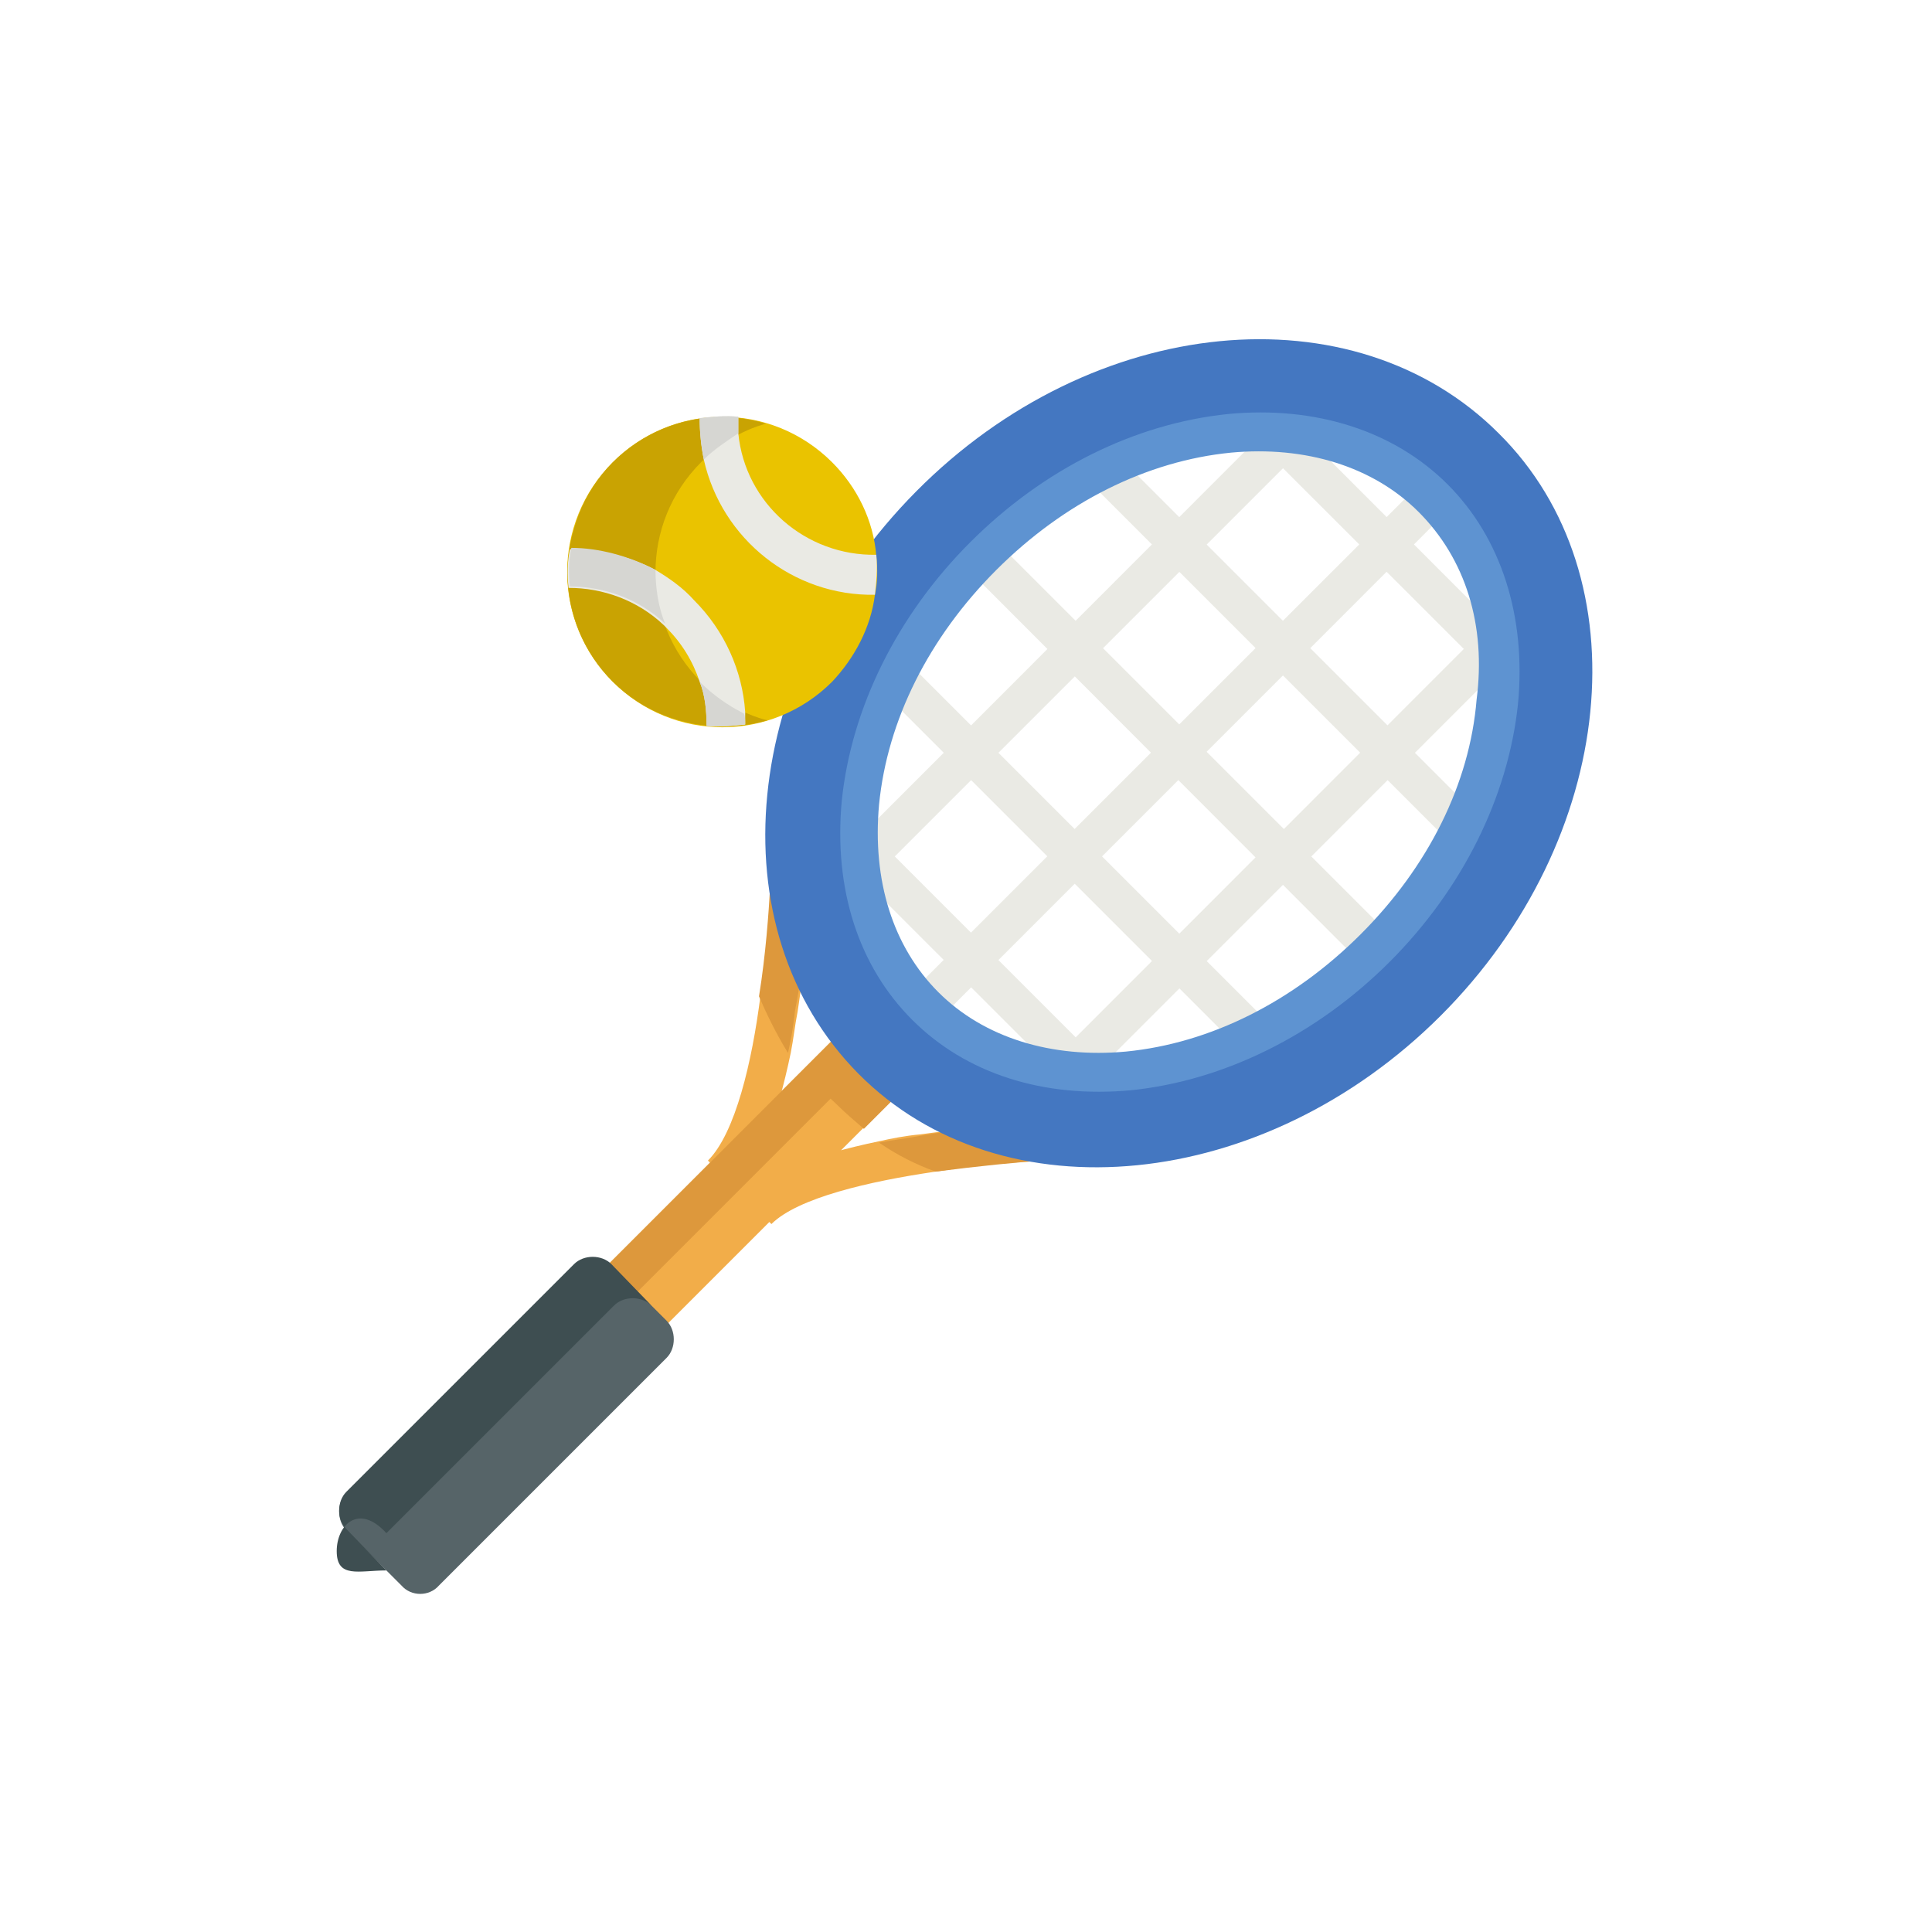 <svg xmlns="http://www.w3.org/2000/svg" viewBox="0 0 140 140" enable-background="new 0 0 140 140"><style type="text/css">.st0{fill:#F2AD49;} .st1{fill:#DD983C;} .st2{fill:#566468;} .st3{fill:#3E4E51;} .st4{fill:#4477C1;} .st5{fill:#EAEAE4;} .st6{fill:#EAC300;} .st7{fill:#C9A302;} .st8{fill:#5E93D1;} .st9{fill:#D6D6D2;}</style><title>tennis</title><path d="M75.6 84.1c-1.7.1-4.7.3-7.8.8-4.8.7-10 1.9-11.9 3.8l-2-2c1.7-1.7 5-3 9.8-4 .9-.2 1.9-.4 3-.5 2.9-.4 5.9-.7 8.8-.9l.1 2.8zM53.3 86.1l-2-2c2-2 3.2-7.2 3.8-11.9.4-3.1.7-6.1.8-7.8l2.8.1c0 .2-.2 4.2-.9 8.8-.2 1-.3 2-.5 3-1 4.8-2.3 8.1-4 9.8zM67 77.3l-4.5 4.5-16.1 16.1-4.3-4.3 16.2-16.2 4.5-4.5z" class="st0"/><path d="M64.8 75l-2-2.1-20.7 20.7 2 2.1zM62.8 72.9l-4.5 4.5c.7.9 1.4 1.8 2.3 2.6.6.6 1.3 1.2 2 1.8l4.5-4.5-4.3-4.4z" class="st1"/><path d="M29.1 114.9l-4-4c-.7-.7-.7-2 0-2.7l16.5-16.5c.7-.7 2-.7 2.7 0l4 4c.7.7.7 2 0 2.7l-16.5 16.5c-.7.8-2 .8-2.7 0z" class="st2"/><path d="M75.5 81.4c-3 .1-5.9.4-8.8.9-1 .2-2 .3-3 .5 1.3.9 2.7 1.6 4.1 2.1 3.1-.4 6.1-.7 7.8-.8l-.1-2.7zM58.6 64.5l-2.8-.1c-.1 1.7-.3 4.7-.8 7.8.6 1.4 1.3 2.8 2.1 4.1.2-.9.4-1.9.5-3 .9-4.6 1-8.6 1-8.8z" class="st1"/><path d="M28 111.1l16.5-16.5c.7-.7 2-.7 2.7 0l-2.9-3c-.7-.7-2-.7-2.7 0l-16.5 16.5c-.7.7-.7 2 0 2.7l2.9 3c-2 0-3.6.6-3.6-1.4 0-1.9 1.6-3.5 3.6-1.3z" class="st3"/><path d="M108.6 31.4c-10.5-10.5-29.4-8.7-42.2 4.2s-14.6 31.7-4.2 42.2 29.4 8.6 42.2-4.2 14.7-31.8 4.2-42.2zm-8.9 37.3c-5.1 5.1-11.4 8.2-17.8 8.9-5.9.6-11.2-1.1-14.8-4.7-3.6-3.6-5.3-8.8-4.7-14.8.6-6.4 3.8-12.7 8.9-17.8 5.1-5.1 11.4-8.2 17.8-8.9 5.9-.6 11.2 1.1 14.8 4.7 3.6 3.6 5.3 8.8 4.7 14.8-.7 6.4-3.9 12.8-8.9 17.8z" class="st4"/><path d="M66 71.94l36.78-36.77 1.98 1.98L68 73.92zM76.47 76.65l31.1-31.12 2 1.98-31.12 31.13zM61.36 61.58l31.1-31.12 2 1.98-31.12 31.12zM79.06 35.04l1.98-1.98 25.88 25.88-1.98 1.98zM70.2 41.32l1.97-1.98 28.42 28.43-2 1.98zM91.4 32.36l2-1.98 16.18 16.2-1.98 1.97zM63.92 50.08l1.98-1.98 25.88 25.88-1.98 1.98zM61.27 62.45l1.98-1.98 16.2 16.2-1.98 1.97zM70.26 41.26l1.98-1.98 28.42 28.42-1.98 1.98z" class="st5"/><path d="M60.3 49.4c-4.4 4.4-11.5 4.4-15.9 0s-4.4-11.5 0-15.9 11.5-4.4 15.9 0c1.8 1.8 3 4.2 3.2 6.8.1.9.1 1.9-.1 2.8-.3 2.4-1.5 4.6-3.1 6.3z" class="st6"/><path d="M50.8 49.4c-4.4-4.4-4.4-11.5 0-15.9 1.3-1.3 2.9-2.3 4.7-2.8-5.9-1.8-12.2 1.6-13.9 7.6-1.8 5.9 1.6 12.2 7.6 13.9 2.1.6 4.3.6 6.4 0-1.9-.5-3.5-1.5-4.8-2.8z" class="st7"/><path d="M54 52.5c-.9.1-1.9.2-2.8.1 0-1.1-.1-2.2-.5-3.2-.5-1.5-1.3-2.8-2.4-3.9-.1-.1-.1-.1-.2-.2-1.9-1.8-4.4-2.7-6.9-2.7-.1-.9-.1-1.9.1-2.8 2.2 0 4.3.5 6.2 1.5 1 .6 2 1.3 2.8 2.2 2.2 2.2 3.5 5.1 3.7 8.1 0 .3 0 .6 0 .9zM63.4 43.1c-5.9.1-11.1-4-12.4-9.8-.2-1-.3-2-.3-3 .9-.1 1.9-.2 2.8-.1 0 .4 0 .8 0 1.2.5 5.1 4.9 8.9 10 8.8.1 1.1 0 2-.1 2.9z" class="st5"/><path d="M66.1 73.9C62.2 70 60.4 64.4 61 58c.7-6.7 4-13.4 9.3-18.7S82.2 30.7 89 30c6.3-.6 12 1.2 15.9 5.1 3.9 3.9 5.7 9.6 5.1 15.9-.7 6.7-4 13.4-9.3 18.7-5.3 5.3-12 8.6-18.7 9.3-6.4.6-12-1.2-15.9-5.1zm36.7-36.8c-3.3-3.3-8.2-4.8-13.6-4.3-6.1.6-12.1 3.6-17 8.5s-7.9 10.9-8.5 17c-.5 5.5 1 10.3 4.3 13.6s8.2 4.8 13.6 4.3c6.1-.6 12.1-3.6 17-8.5s7.9-10.9 8.4-17c.7-5.4-.8-10.2-4.2-13.6z" class="st8"/><path d="M51 33.3c-.2-1-.3-2-.3-3 .9-.1 1.9-.2 2.8-.1 0 .4 0 .8 0 1.2-.9.6-1.8 1.2-2.5 1.9zM47.5 41.3c0 1.3.2 2.7.7 3.9-1.9-1.8-4.4-2.7-6.9-2.7-.1-.9-.1-1.9.1-2.8 2 0 4.2.6 6.1 1.6zM54 52.5c-.9.1-1.9.2-2.8.1 0-1.1-.1-2.2-.5-3.2.9.9 2 1.7 3.2 2.3.1.2.1.5.1.8z" class="st9"/></svg>